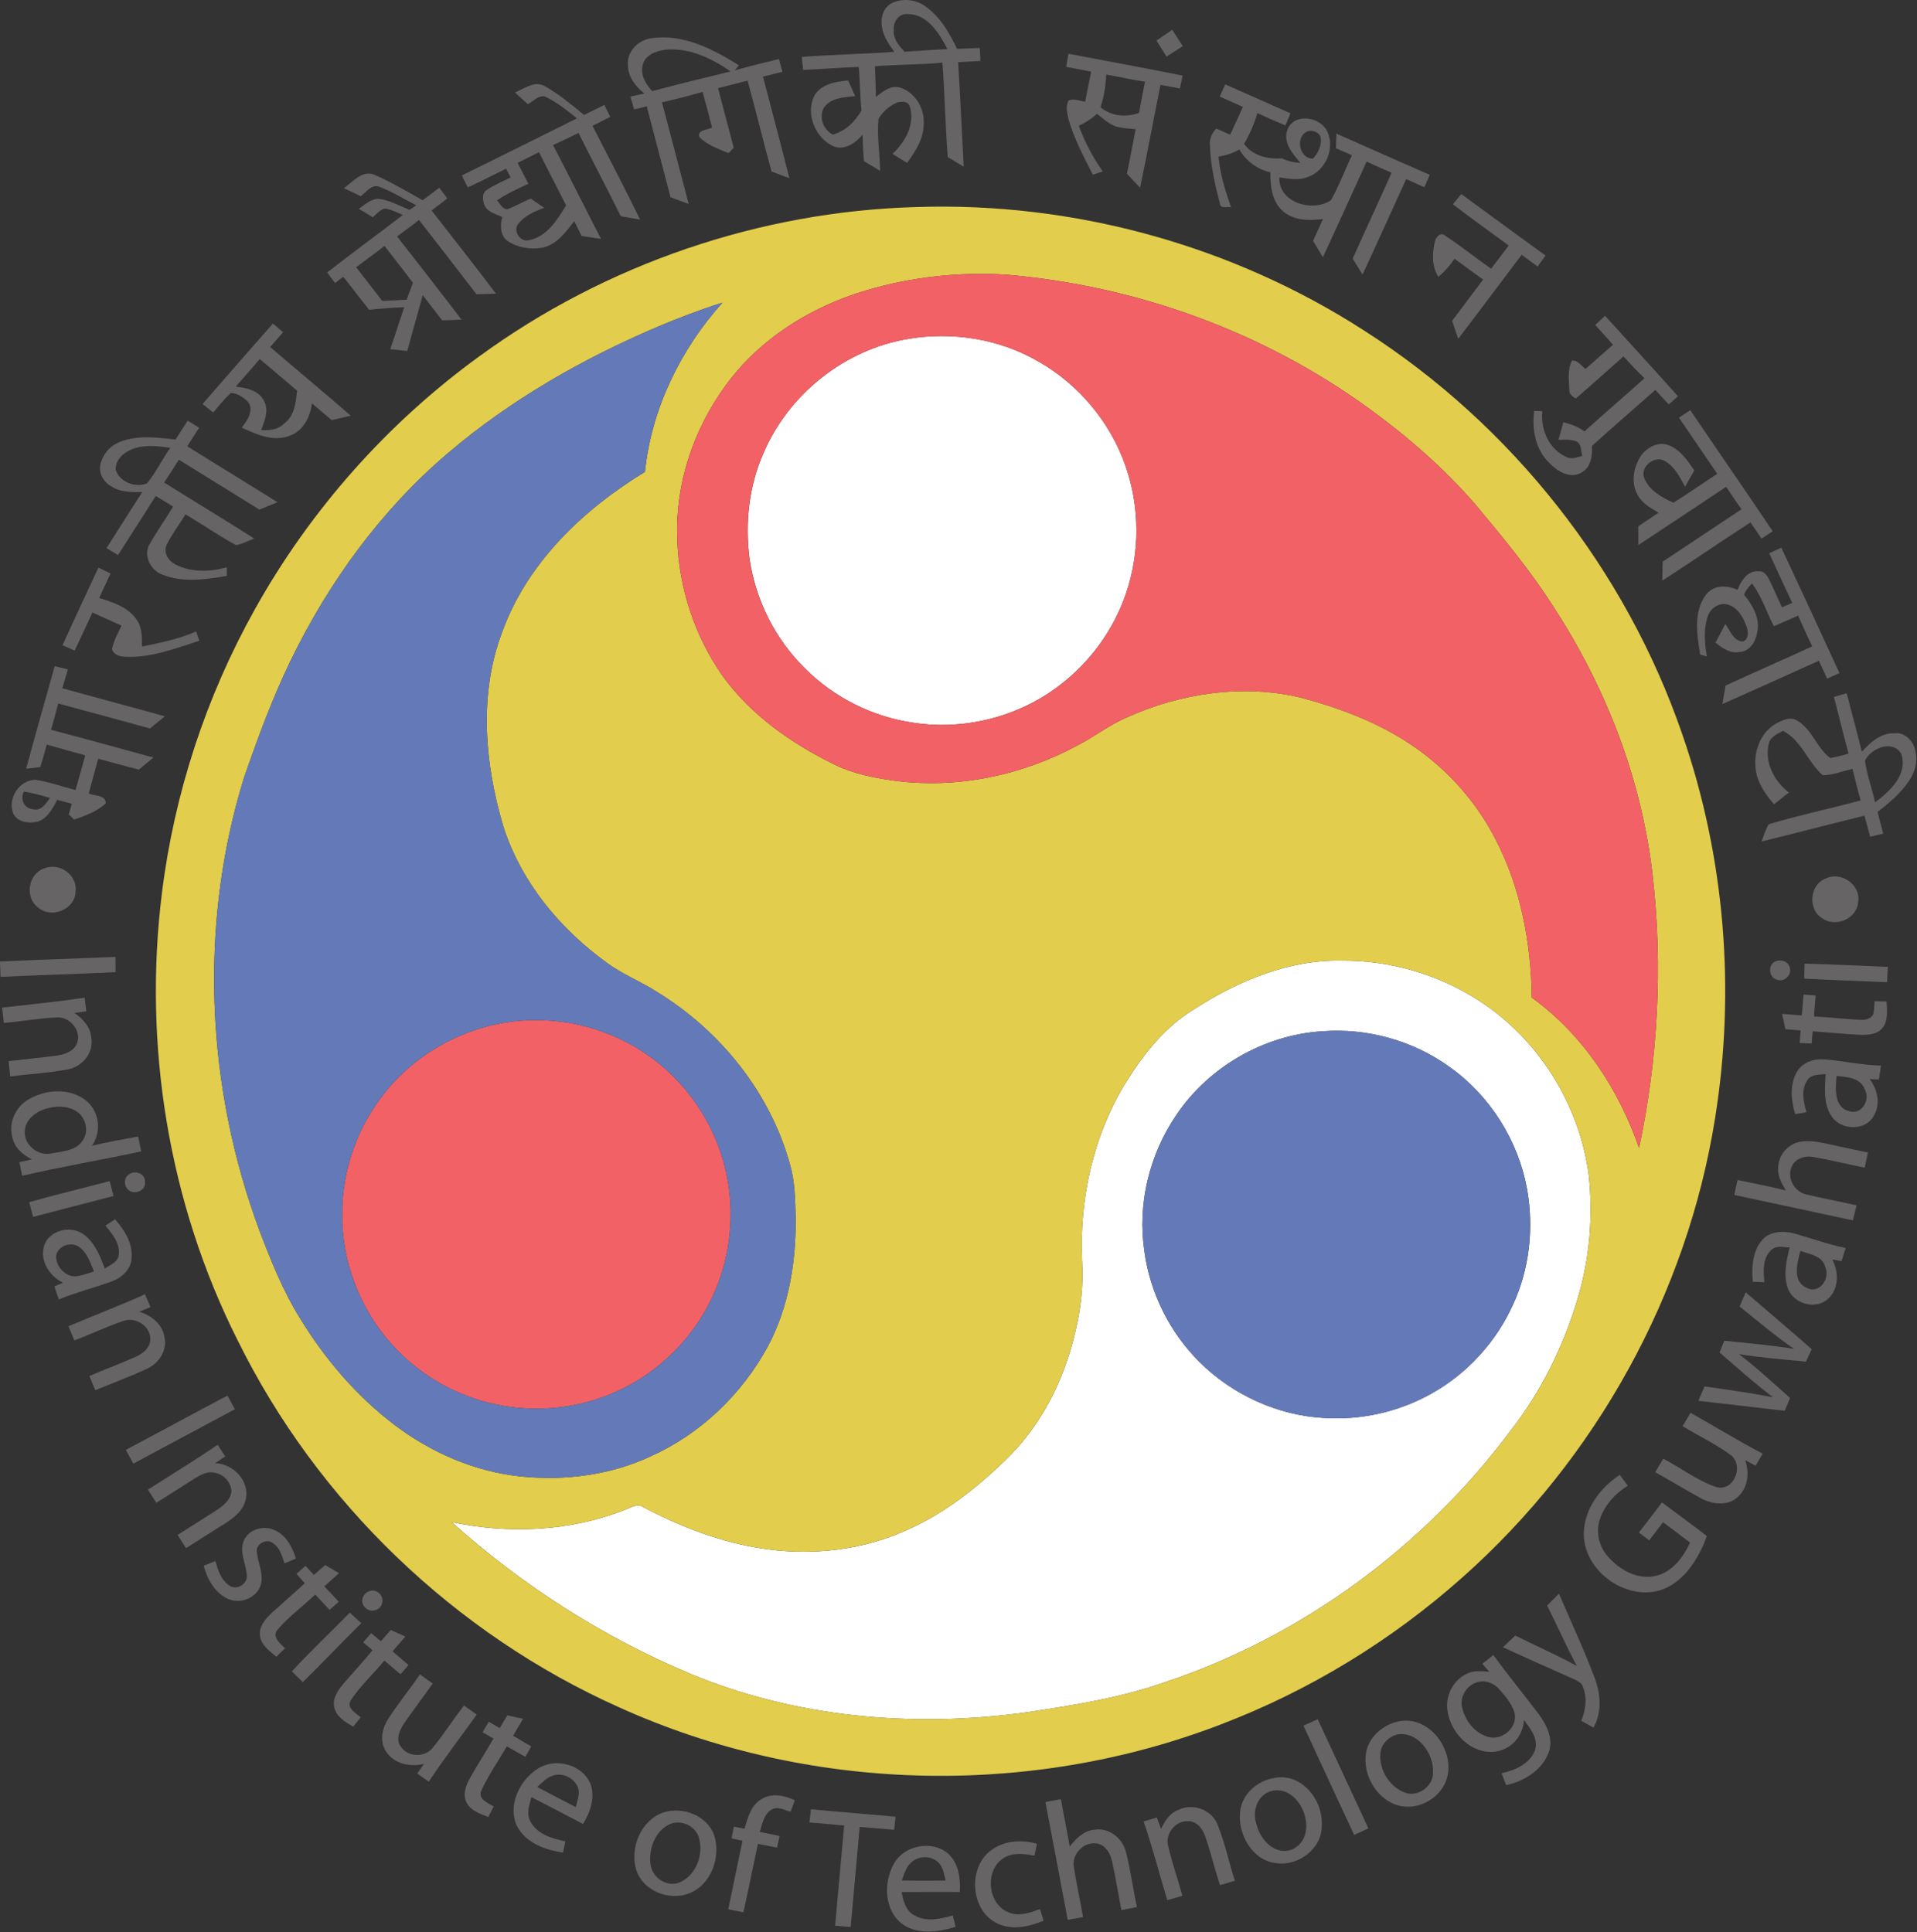 <?xml version="1.0" encoding="UTF-8" standalone="no"?>
<svg
   xmlns:dc="http://purl.org/dc/elements/1.1/"
   xmlns:cc="http://creativecommons.org/ns#"
   xmlns:rdf="http://www.w3.org/1999/02/22-rdf-syntax-ns#"
   xmlns:svg="http://www.w3.org/2000/svg"
   xmlns="http://www.w3.org/2000/svg"
   xmlns:sodipodi="http://sodipodi.sourceforge.net/DTD/sodipodi-0.dtd"
   xmlns:inkscape="http://www.inkscape.org/namespaces/inkscape"
   width="297.406"
   height="299.825"
   viewBox="0 0 237.925 239.86"
   version="1.1"
   id="svg2"
   inkscape:version="0.47 r22583"
   sodipodi:docname="IITG.svg">
  <rect x="0" y="0" width="237.925" height="239.86" fill="#333333" stroke="none"/>
  <defs
     id="defs137">
    <inkscape:perspective
       sodipodi:type="inkscape:persp3d"
       inkscape:vp_x="0 : 457.5 : 1"
       inkscape:vp_y="0 : 1000 : 0"
       inkscape:vp_z="913.75 : 457.5 : 1"
       inkscape:persp3d-origin="456.875 : 305 : 1"
       id="perspective141" />
  </defs>
  <sodipodi:namedview
     pagecolor="#ffffff"
     bordercolor="#666666"
     borderopacity="1"
     objecttolerance="10"
     gridtolerance="10"
     guidetolerance="10"
     inkscape:pageopacity="0"
     inkscape:pageshadow="2"
     inkscape:window-width="1280"
     inkscape:window-height="750"
     id="namedview135"
     showgrid="false"
     inkscape:zoom="1.4590356"
     inkscape:cx="328.98877"
     inkscape:cy="199.14509"
     inkscape:window-x="-8"
     inkscape:window-y="-8"
     inkscape:window-maximized="1"
     inkscape:current-layer="svg2" />
  <g
     id="g2947"
     transform="matrix(0.331,0,0,0.331,-1.553,-1.225)">
    <g
       id="#ffffffff">
      <path
         id="path5"
         d="m 345.47,130.76 c 16.43,-2.74 33.83,0.03 48.32,8.36 15.38,8.65 27.43,23.09 33.1,39.81 5.2,15.15 5.22,32.01 0.07,47.18 -4.63,13.74 -13.53,25.98 -25.09,34.71 -15.44,11.82 -35.8,16.93 -54.99,13.88 -15.14,-2.22 -29.49,-9.45 -40.3,-20.27 -11.2,-10.97 -18.59,-25.7 -20.83,-41.2 -1.72,-13.27 -0.28,-27.05 5.12,-39.35 9.41,-22.34 30.63,-39.23 54.6,-43.12 z"
         style="fill:#ffffff" />
      <path
         id="path7"
         d="m 452.28,382.29 c 16.54,-10.7 35.7,-18.78 55.72,-18.31 18,-0.13 35.99,5.15 51.11,14.91 22.42,14.34 37.78,39.03 41.29,65.35 1.69,15.69 0.35,31.7 -4.25,46.82 -5.31,17.67 -13.6,34.54 -24.98,49.11 -32.61,43.75 -78.57,77.57 -130.46,94.67 -16.73,5.81 -34.28,8.5 -51.72,11.12 -42.16,5.75 -86.1,1.87 -125.57,-14.6 -32.67,-13.7 -62.96,-33.13 -89.32,-56.79 21.46,4.5 44.33,3.49 64.82,-4.6 2.29,-0.76 4.8,-2.73 7.12,-0.96 12.25,6.49 25.27,11.65 38.88,14.45 19.58,4.06 40.5,2.6 58.89,-5.53 14.24,-6.09 26.61,-15.75 37.67,-26.45 13.62,-12.91 22.3,-30.37 26.46,-48.52 2.02,-8.49 3.03,-17.24 2.51,-25.97 -1.17,-23.58 4.2,-47.72 16.73,-67.86 6.55,-10.4 14.46,-20.39 25.1,-26.84 m 48.04,8.18 c -21.67,1.41 -42.34,13.3 -54.48,31.29 -10.15,14.8 -14.73,33.45 -12.04,51.24 2.11,15.61 9.52,30.45 20.71,41.54 12.32,12.23 29.12,19.94 46.48,20.93 13.96,0.93 28.18,-2.24 40.38,-9.1 13.46,-7.49 24.38,-19.43 30.69,-33.49 6.18,-13.38 7.8,-28.66 5.25,-43.13 -3.31,-18.31 -13.93,-35.22 -29.15,-45.95 -13.73,-9.93 -30.97,-14.65 -47.84,-13.33 z"
         style="fill:#ffffff" />
    </g>
    <g
       id="#666464ff">
      <path
         id="path10"
         d="m 338.96,4.94 c 4.05,-2.05 9.23,-1.5 12.84,1.23 5.49,3.89 8.91,9.92 11.76,15.86 2.84,-0.12 5.67,-0.26 8.51,-0.34 0.09,1.63 0.17,3.26 0.24,4.89 -2.79,0.16 -5.57,0.29 -8.35,0.42 0.79,13.06 1.43,26.13 2.08,39.21 -1.99,-1.18 -3.98,-2.38 -5.96,-3.57 -0.94,-11.8 -1.13,-23.64 -2.02,-35.45 -8.4,0.83 -16.87,0.66 -25.28,1.38 0.13,3.83 0.26,7.66 0.36,11.49 2.48,-1.99 5.4,-4.44 8.83,-3.56 5.69,1.56 9.43,7.74 9.09,13.5 0.07,5.56 -3.08,10.45 -6.23,14.78 -1.85,-1.1 -3.68,-2.23 -5.5,-3.37 4.85,-4.48 8.64,-11.28 6.42,-18.01 -0.73,-1.86 -3.01,-1.65 -4.6,-1.28 -2.91,1.2 -5.4,3.41 -7.03,6.09 -0.64,6.5 0.45,13.06 0.59,19.58 -2.04,-1.21 -4.05,-2.45 -6.08,-3.67 -0.25,-3.29 -0.46,-6.57 -0.5,-9.86 -2.64,3.03 -6.66,5.98 -10.87,4.33 -6.73,-3.04 -10.51,-11.84 -7.38,-18.68 2.45,-4.66 8.1,-5.62 12.86,-6.01 0.88,1.95 1.76,3.91 2.63,5.87 -4.18,0.42 -9.41,0.54 -11.87,4.58 -1.81,3.65 -0.01,7.93 3.42,9.83 4.8,-1.3 8.38,-4.84 10.81,-9.04 -0.59,-5.42 -0.59,-10.88 -1.01,-16.31 -6.98,0.2 -13.93,0.81 -20.89,1.11 -0.19,-1.62 -0.36,-3.25 -0.53,-4.88 11.56,-0.9 23.16,-1.08 34.73,-1.91 -2.04,-2.8 -4.12,-5.76 -4.63,-9.26 -0.65,-3.28 0.43,-7.3 3.56,-8.95 m 0.86,10.05 c -0.32,3.29 1.98,5.84 3.99,8.11 5.38,-0.29 10.75,-0.75 16.14,-0.98 -3.06,-5.91 -7.5,-13.22 -15.04,-13.15 -3.26,-0.22 -5.4,3.03 -5.09,6.02 z"
         style="fill:#666464" />
      <path
         id="path12"
         d="m 438.32,18.91 c 1.97,-1.34 3.94,-2.68 5.92,-4.03 1.32,2.04 2.65,4.08 3.97,6.13 -2.04,1.3 -4.08,2.59 -6.11,3.89 -1.28,-1.99 -2.54,-3.98 -3.78,-5.99 z"
         style="fill:#666464" />
      <path
         id="path14"
         d="m 240.13,28.04 c -0.41,-5.11 3.96,-9.39 8.84,-10 11.88,-1.8 23.06,4.1 32.82,10.16 -0.4,0.47 -1.2,1.41 -1.6,1.88 5.49,-1.54 11.04,-2.88 16.58,-4.24 0.43,1.6 0.87,3.2 1.3,4.8 -2.42,0.61 -4.84,1.22 -7.27,1.8 3.27,12.7 6.7,25.37 9.87,38.09 -2.23,-0.81 -4.45,-1.64 -6.67,-2.49 -3.1,-11.34 -5.88,-22.76 -8.99,-34.09 -3.68,0.98 -7.38,1.87 -11.07,2.81 1.99,7.45 3.89,14.93 5.88,22.38 -0.49,0.5 -1.48,1.5 -1.98,2 -3.82,-1.66 -8.05,-3.01 -10.96,-6.12 -0.81,-2.67 3.26,-2.59 4.8,-3.46 -1.14,-4.47 -2.3,-8.94 -3.55,-13.38 -5.05,1.42 -10.12,2.73 -15.23,3.9 3.41,12.68 6.64,25.41 10.01,38.1 -2.27,-0.83 -4.54,-1.68 -6.8,-2.51 -3.01,-11.35 -5.9,-22.72 -8.91,-34.07 -1.59,0.38 -3.18,0.76 -4.76,1.15 -0.46,-1.61 -0.91,-3.22 -1.36,-4.83 1.73,-0.4 3.47,-0.79 5.22,-1.16 -3.34,-2.63 -6.17,-6.27 -6.17,-10.72 m 5.53,0.09 c -0.88,3.7 1.17,7.16 3.61,9.75 9.74,-2.64 19.56,-4.98 29.37,-7.39 -7.12,-4.96 -15.6,-8.98 -24.49,-8.14 -3.44,0.45 -7.63,1.98 -8.49,5.78 z"
         style="fill:#666464" />
      <path
         id="path16"
         d="m 405.29,23.86 c 14.28,2.71 28.58,5.33 42.84,8.19 -0.34,1.61 -0.68,3.22 -1.01,4.83 -2.43,-0.46 -4.86,-0.91 -7.29,-1.33 -2.6,12.84 -4.95,25.73 -7.65,38.55 -1.68,-1.73 -3.32,-3.49 -4.94,-5.26 1.17,-5.54 2.19,-11.11 3.28,-16.67 -2.56,-0.28 -5.18,-0.33 -7.65,-1.13 -2.6,-1 -4.65,-2.96 -6.83,-4.63 -2.06,1.8 -4.36,3.31 -6.83,4.48 2.22,6.09 5.28,11.82 8.99,17.13 -1.26,0.4 -2.51,0.79 -3.76,1.18 -3.38,-6.68 -6.94,-13.35 -9.05,-20.57 -0.51,-2.34 -1.25,-5.03 -0.03,-7.26 1.95,-0.87 4.2,0.24 6.25,0.42 0.69,-3.74 1.45,-7.48 2.21,-11.21 -3.11,-0.61 -6.22,-1.21 -9.33,-1.81 0.26,-1.64 0.53,-3.27 0.8,-4.91 m 12.06,20.06 c 4.05,3.43 9.53,3.85 14.42,2.14 0.72,-3.91 1.46,-7.81 2.25,-11.7 -4.87,-0.74 -9.68,-1.86 -14.53,-2.7 -0.19,4.16 -0.81,8.3 -2.14,12.26 z"
         style="fill:#666464" />
      <path
         id="path18"
         d="m 197.78,38.4 c 3.44,-1.47 7.37,-4.54 11.18,-2.4 5.31,2.99 10.03,6.94 14.73,10.81 2.54,-1.24 5.07,-2.5 7.61,-3.76 0.74,1.49 1.48,2.98 2.22,4.48 -2.22,1.12 -4.44,2.24 -6.66,3.36 6,11.69 12.08,23.34 17.84,35.15 -2.42,-0.4 -4.83,-0.82 -7.24,-1.24 -5.17,-10.48 -10.65,-20.8 -15.85,-31.26 -3.14,1.61 -6.35,3.08 -9.54,4.58 6.09,11.68 11.95,23.47 17.98,35.17 -2.43,-0.34 -4.86,-0.69 -7.28,-1.09 -0.91,-1.85 -1.83,-3.69 -2.75,-5.53 -3.21,4.11 -6.64,8.88 -12.09,9.96 -4.43,0.72 -9.27,-0.07 -13.01,-2.61 -2.75,-2.1 -2.73,-5.9 -1.91,-8.94 -2.56,-1.17 -6.06,-1.98 -6.9,-5.08 -0.4,-1.64 -0.68,-3.89 0.96,-4.97 2.81,-1.95 6.03,-3.2 9.05,-4.79 -0.55,-1.09 -1.11,-2.19 -1.65,-3.29 -4.78,2.37 -9.53,4.78 -14.36,7.04 -0.76,-1.5 -1.51,-2.99 -2.26,-4.48 14.41,-7.11 28.8,-14.23 43.17,-21.43 -3.84,-3.04 -7.68,-6.23 -12.18,-8.24 -2.47,-0.3 -4.23,1.85 -6.18,2.96 -1.63,-1.46 -3.26,-2.93 -4.88,-4.4 m 1.01,26.39 c 1.33,2.62 2.66,5.23 4.04,7.82 -4.02,1.88 -8.09,3.72 -11.76,6.23 1.19,1.24 1.94,3.44 4.02,3.3 2.94,-1.16 5.69,-2.77 8.62,-3.98 1.67,1.16 3.35,2.32 5.03,3.48 -3.67,1.35 -7.51,3.05 -9.92,6.27 -1.73,2.68 1.06,6.77 4.27,5.84 6.73,-1.28 10.57,-7.63 13.87,-13.02 -3.34,-6.68 -6.83,-13.28 -10.16,-19.96 -2.66,1.35 -5.34,2.69 -8.01,4.02 z"
         style="fill:#666464" />
      <path
         id="path20"
         d="m 464.11,35.36 c 8.15,3.61 16.33,7.17 24.46,10.85 -0.63,1.51 -1.27,3.02 -1.89,4.53 -3.55,-1.45 -7.06,-2.99 -10.53,-4.62 -1.17,4.05 -2.84,7.92 -4.99,11.54 3.29,4.48 8.81,5.8 14.11,5.42 2.21,1.04 4.6,1.57 7.04,1.74 -2.86,-3.43 -6.65,-7.58 -4.89,-12.42 2.23,-6.14 11.33,-5.14 14.44,-0.32 3.93,6.4 0.17,15.68 -6.85,18.02 -3.4,1.37 -7.12,0.62 -10.61,0.13 -0.34,9.6 12.48,13.14 19.33,8.58 3.08,-5.39 5.2,-11.28 7.9,-16.87 -2.01,-0.87 -4.01,-1.75 -6,-2.65 0.05,-1.83 0.11,-3.66 0.17,-5.49 11.67,5.16 23.31,10.39 35.01,15.47 -0.68,1.55 -1.34,3.09 -2.01,4.63 -2.28,-1 -4.56,-2 -6.83,-3.01 -5.5,11.92 -10.82,23.92 -16.38,35.8 -1.24,-2 -2.46,-4.01 -3.7,-6.01 4.83,-10.75 9.8,-21.44 14.6,-32.2 -3.16,-1.31 -6.27,-2.73 -9.36,-4.18 -5.49,11.95 -10.85,23.96 -16.4,35.88 -1.24,-2.05 -2.46,-4.1 -3.69,-6.15 1.23,-2.73 2.48,-5.47 3.74,-8.2 -5.04,0.68 -10.7,0.67 -14.82,-2.74 -4.31,-3.55 -4.99,-9.54 -4.94,-14.76 -4.96,-1.11 -9.03,-4.22 -11.63,-8.55 -2.42,1.37 -5.06,2.23 -7.8,2.68 0.62,6.53 2.5,12.82 4.73,18.96 -1.36,-0.33 -4.09,0.78 -4.22,-1.43 -1.88,-7.18 -3.55,-14.52 -3.73,-21.97 -0.18,-2.31 0.79,-4.47 2.39,-6.09 1.73,0.76 3.47,1.52 5.21,2.29 1.62,-3.46 3.19,-6.93 4.76,-10.41 -2.89,-1.31 -5.8,-2.61 -8.69,-3.91 0.68,-1.51 1.36,-3.03 2.07,-4.54 m 30.24,17.91 c -4.14,2.49 -2.05,10.12 2.63,9.93 2.05,-2.16 3.48,-5.21 2.87,-8.23 -0.93,-1.96 -3.65,-2.85 -5.5,-1.7 z"
         style="fill:#666464" />
      <path
         id="path22"
         d="m 133.62,74.26 c 3.33,-2.29 6.76,-6.77 11.27,-5.1 6.34,2.71 12.27,6.28 18.28,9.64 2.07,-1.58 4.15,-3.14 6.25,-4.69 0.99,1.34 2,2.67 3,4.01 -1.96,1.51 -3.93,3.01 -5.88,4.53 8.06,10.37 16.2,20.69 24.12,31.17 -2.43,0.11 -4.87,0.18 -7.31,0.23 -7.14,-9.33 -14.34,-18.61 -21.57,-27.87 -2.67,2.16 -5.44,4.17 -8.2,6.19 8.08,10.37 16.2,20.72 24.15,31.19 -2.41,0.14 -4.83,0.24 -7.24,0.29 -2.42,-3.16 -4.89,-6.28 -7.29,-9.45 -1.97,6.97 -3.85,13.96 -5.81,20.94 -2.12,-0.23 -4.23,-0.44 -6.35,-0.67 1.72,-5.25 3.5,-10.48 5.22,-15.74 -4.4,0.17 -8.79,0.49 -13.16,0.93 -3.29,-4.08 -6.41,-8.29 -9.71,-12.35 -1.02,0.78 -2.04,1.58 -3.06,2.36 -0.99,-1.33 -1.98,-2.67 -2.96,-4 9.37,-7.3 18.96,-14.31 28.37,-21.55 -2.21,-0.94 -4.4,-2.08 -6.8,-2.4 -1.85,0.47 -3.05,2.08 -4.44,3.25 -1.78,-1.04 -3.55,-2.09 -5.31,-3.15 2.17,-1.48 4.28,-3.48 7,-3.78 4.29,0.37 8.13,2.54 12.03,4.17 0.85,-0.57 1.71,-1.15 2.57,-1.72 -4.65,-2.29 -9.03,-5.18 -13.92,-6.95 -2.88,-1.06 -4.89,2.07 -6.9,3.56 -2.13,-0.99 -4.24,-2.02 -6.35,-3.04 m 4.62,29.67 c 3.24,4.23 6.52,8.42 9.8,12.62 3.04,-0.13 6.08,-0.29 9.12,-0.44 0.79,-2.1 1.57,-4.21 2.35,-6.31 -3.45,-4.7 -7.1,-9.25 -10.66,-13.86 -3.46,2.77 -7.1,5.29 -10.61,7.99 z"
         style="fill:#666464" />
      <path
         id="path24"
         d="m 549.46,80.32 c 1.04,-1.28 2.1,-2.56 3.15,-3.84 10.56,7.65 21.02,15.45 31.62,23.06 -0.99,1.38 -2,2.74 -3,4.1 -2.02,-1.43 -4,-2.9 -5.97,-4.39 -7.95,10.49 -15.79,21.06 -23.79,31.52 -0.78,-2.24 -1.55,-4.48 -2.31,-6.72 3.86,-5.18 7.75,-10.35 11.64,-15.51 -3.61,-2.55 -7.14,-5.21 -10.71,-7.79 -1.76,2.49 -3.69,4.87 -6.08,6.76 -2.44,-3.88 -2.33,-8.72 -1.32,-13.04 0.26,-1.76 2.24,-4.02 3.95,-2.33 5.91,3.84 11.39,8.31 17.17,12.34 2.21,-2.89 4.42,-5.78 6.6,-8.7 -6.99,-5.14 -14.06,-10.18 -20.95,-15.46 z"
         style="fill:#666464" />
      <path
         id="path26"
         d="m 602.82,125.57 c 1.23,-1.15 2.47,-2.3 3.71,-3.44 9.11,10.06 18.29,20.06 27.35,30.17 -1.17,1.01 -2.33,2.03 -3.47,3.06 -1.71,-1.78 -3.38,-3.6 -5.04,-5.41 -7.94,6.97 -15.9,13.92 -23.75,20.99 0.19,3.63 -0.3,7.96 -3.84,9.91 -4.19,2.71 -9.22,-0.42 -12.18,-3.55 -5.21,-4.98 -6.52,-12.59 -5.66,-19.48 0.77,0.02 2.31,0.07 3.08,0.09 -0.77,6.78 2.52,14.35 8.99,17.16 1.93,1.04 4.02,0.11 5.96,-0.38 -0.53,-1.86 -0.2,-4.49 -2.25,-5.47 -2.12,-0.85 -4.45,-0.56 -6.67,-0.56 0.64,-2.19 1.22,-4.4 1.83,-6.61 2.82,0.66 5.55,1.72 7.92,3.43 7.45,-6.7 15.04,-13.24 22.51,-19.92 -2.72,-2.64 -5.31,-5.4 -7.88,-8.19 -5.91,5.32 -11.89,10.55 -17.85,15.8 -1.19,-0.64 -2.46,-1.56 -2.43,-3.07 -0.16,-3.7 -0.81,-7.78 1,-11.18 2.21,-0.14 3.47,1.96 5.03,3.18 3.4,-3.08 6.88,-6.07 10.32,-9.1 -2.2,-2.5 -4.42,-4.98 -6.68,-7.43 z"
         style="fill:#666464" />
      <path
         id="path28"
         d="m 80.65,155.19 c 8.77,-10.07 17.54,-20.13 26.37,-30.15 1.28,1.08 2.55,2.16 3.82,3.26 -1.6,1.86 -3.22,3.71 -4.84,5.55 10.05,8.61 20.22,17.07 30.22,25.73 -2.38,0.56 -4.76,1.13 -7.15,1.68 -2.45,-2.11 -4.93,-4.19 -7.4,-6.28 -0.64,4.85 -3.02,9.91 -7.77,11.91 -6.19,2.76 -12.91,-0.13 -18.57,-2.83 2.08,-2.57 4.64,-6.4 2.42,-9.61 -1.74,-1.69 -3.95,-3.27 -6.46,-3.35 -2.52,2.14 -4.49,4.83 -6.67,7.3 -1.33,-1.07 -2.65,-2.14 -3.97,-3.21 m 12.43,-6.48 c 4.05,0.38 8.9,1.47 10.73,5.6 1.77,3.51 0.03,7.29 -1.16,10.67 3.14,0.24 6.5,-0.21 8.78,-2.6 3.76,-2.87 4.17,-7.85 4.66,-12.18 -4.68,-3.93 -9.34,-7.89 -13.99,-11.85 -2.96,3.5 -6,6.92 -9.02,10.36 z"
         style="fill:#666464" />
      <path
         id="path30"
         d="m 634.23,160.32 c 1.41,-0.94 2.83,-1.86 4.27,-2.78 10.26,15.16 20.69,30.2 30.91,45.39 -1.41,0.92 -2.81,1.84 -4.21,2.76 -1.38,-2.02 -2.76,-4.05 -4.14,-6.06 -11.11,7.15 -21.97,14.69 -33.09,21.84 0.03,-2.38 0.08,-4.75 0.15,-7.12 9.84,-6.57 19.72,-13.09 29.57,-19.66 -2,-2.76 -3.86,-5.6 -5.75,-8.42 -10.97,7.31 -21.93,14.61 -32.94,21.85 -0.01,-2.35 -0.01,-4.7 -0.01,-7.04 2.52,-1.71 5.05,-3.4 7.59,-5.09 -2.95,-1.79 -6.23,-3.53 -7.86,-6.73 -2.55,-4.49 -1.56,-10.19 1.11,-14.38 2.2,-3.3 6.54,-5.76 10.51,-4.24 4.42,1.63 7.07,5.8 9.68,9.48 -1.18,2.03 -2.35,4.06 -3.5,6.11 -1.9,-3.47 -3.74,-7.33 -7.26,-9.44 -3.74,-2.73 -9.75,1.79 -8.06,6.13 1.85,4.74 6.58,7.3 10.96,9.31 5.56,-3.48 10.93,-7.24 16.43,-10.83 -4.8,-7.02 -9.55,-14.07 -14.36,-21.08 z"
         style="fill:#666464" />
      <path
         id="path32"
         d="m 70.5,168.55 c 1.53,-2.36 3.05,-4.73 4.57,-7.09 1.43,0.88 2.86,1.76 4.29,2.65 -1.47,2.33 -2.95,4.65 -4.44,6.96 11.23,7.04 22.57,13.92 33.8,20.97 -2.26,0.93 -4.51,1.85 -6.76,2.78 -10.06,-6.25 -20.14,-12.46 -30.2,-18.71 -1.76,2.9 -3.63,5.73 -5.51,8.55 11.21,7.07 22.6,13.85 33.75,21 -2.25,0.88 -4.44,2.08 -6.85,2.47 -6.48,-3.54 -12.56,-7.78 -18.91,-11.53 -2.33,3.85 -5.11,7.44 -7.08,11.49 -1.29,2.95 0.78,6.09 3.43,7.37 5.89,3.01 12.89,2.72 19.13,1.01 0.01,1.06 0.01,2.13 0.02,3.2 -7.86,1.36 -16.38,2.62 -24.02,-0.39 -4.25,-1.54 -7.11,-6.5 -5.3,-10.86 2.79,-5.07 6.22,-9.76 9.18,-14.73 -2.18,-1.32 -4.34,-2.66 -6.51,-3.99 -4.66,7.44 -9.47,14.78 -14.15,22.2 -1.43,-0.89 -2.87,-1.77 -4.3,-2.65 4.48,-7 8.87,-14.06 13.4,-21.02 -4.07,0.1 -8.47,0.09 -11.95,-2.34 -3.07,-1.77 -4.84,-5.79 -3.42,-9.16 1.1,-3.29 3.65,-6.04 6.92,-7.27 6.63,-2.69 14,-1.71 20.91,-0.91 m -17.1,3.99 c -2.89,1.26 -5.48,4.01 -5.32,7.34 1.42,4.68 7.35,6.77 11.72,5.14 3.34,-4.15 5.68,-9.01 8.73,-13.37 -5.01,-0.7 -10.41,-1.39 -15.13,0.89 z"
         style="fill:#666464" />
      <path
         id="path34"
         d="m 668.09,211.19 c 1.5,-0.7 3.02,-1.4 4.54,-2.1 7.35,15.64 14.58,31.33 21.79,47.04 -1.54,0.69 -3.08,1.38 -4.61,2.08 -1.03,-2.24 -2.07,-4.48 -3.1,-6.71 -12.05,5.44 -24.11,10.87 -36.18,16.25 0.37,-2.32 0.77,-4.64 1.2,-6.95 10.79,-4.98 21.69,-9.72 32.49,-14.69 -1.87,-3.8 -3.56,-7.68 -5.31,-11.53 -3.04,1.31 -6.06,2.65 -9.09,3.98 -2.75,-5.33 -4.56,-11.19 -8.17,-16.05 -1.28,1.19 -2.3,2.61 -3.04,4.19 3.26,3.9 6.13,8.9 4.97,14.18 -0.57,3.41 -2.76,7.13 -6.58,7.34 -3.5,0.7 -6.51,-1.43 -9.05,-3.51 1.21,-2.35 2.45,-4.67 3.68,-7.01 1.78,2.38 2.95,6.28 6.37,6.59 2.36,-0.46 2.26,-3.44 1.7,-5.23 -1.16,-3.58 -3.31,-7.49 -7.16,-8.64 -3.24,-0.9 -6.69,1.49 -7.56,4.62 -1.56,4.79 -1.13,9.97 -0.25,14.85 -0.85,-0.22 -1.69,-0.44 -2.52,-0.66 -1.21,-7.48 -2.72,-16.27 2.35,-22.72 2.83,-3.55 7.83,-3.36 11.63,-1.62 1.34,-3.3 3.67,-7.24 7.81,-6.93 1.98,-0.3 3.25,1.48 4.03,3.04 1.72,3.43 3.19,6.99 4.85,10.46 1.28,-0.55 2.56,-1.1 3.85,-1.64 -2.94,-6.18 -5.8,-12.4 -8.64,-18.63 z"
         style="fill:#666464" />
      <path
         id="path36"
         d="m 28.14,245.69 c 4.4,-9.73 8.93,-19.4 13.44,-29.07 1.53,0.71 3.05,1.42 4.58,2.13 -1.44,3.07 -2.86,6.14 -4.29,9.21 5.16,1.57 10.85,3.44 14.03,8.11 2.16,2.92 1.99,6.67 2.04,10.11 6.88,-1.41 13.82,-2.81 20.28,-5.66 0.41,1.16 0.82,2.32 1.23,3.48 -8.93,2.84 -18,6.43 -27.53,6.02 -2.05,-0.02 -4.67,-0.63 -5.22,-2.93 0.58,-3.13 2.24,-5.9 3.55,-8.76 -3.63,-1.64 -7.27,-3.28 -10.9,-4.92 -2.21,4.77 -4.38,9.55 -6.67,14.27 -1.51,-0.66 -3.03,-1.32 -4.54,-1.99 z"
         style="fill:#666464" />
      <path
         id="path38"
         d="m 25.21,253.53 c 1.65,0.4 3.29,0.81 4.94,1.23 -0.7,2.36 -1.39,4.72 -2.09,7.07 12.81,3.55 25.66,6.94 38.46,10.51 -1.84,1.54 -3.7,3.06 -5.57,4.56 -11.47,-3.15 -22.94,-6.28 -34.43,-9.35 -0.82,3.3 -1.76,6.57 -2.68,9.85 12.81,3.38 25.59,6.91 38.37,10.41 -1.8,1.51 -3.6,3.01 -5.41,4.52 -5.11,-1.28 -10.18,-2.71 -15.28,-4.06 -1.16,4.34 -2.39,8.66 -3.56,13 2.16,1.05 6.38,0.47 6.4,3.69 -3.29,3.13 -7.68,4.65 -11.89,6.1 -0.5,-0.48 -1.49,-1.43 -1.98,-1.9 0.37,-1.36 0.74,-2.7 1.12,-4.05 -1.82,-0.48 -3.63,-0.96 -5.45,-1.43 -1.75,3.16 -3.55,6.9 -7.25,8.12 -3.33,0.88 -8.09,0.27 -9.41,-3.43 -1.87,-5.54 2.57,-12.19 8.5,-12.23 5.1,0.79 10,2.56 15,3.83 1.27,-4.31 2.47,-8.65 3.66,-12.99 -4.8,-1.37 -9.63,-2.64 -14.43,-4.02 -0.74,2.83 -1.56,5.65 -2.43,8.45 -1.77,0.2 -3.54,0.4 -5.31,0.6 3.47,-12.85 7.12,-25.66 10.72,-38.48 m -11.58,47.03 c -1.43,2.81 0.03,6.35 3.38,6.6 3.13,0.9 4.89,-2.12 6.44,-4.21 -3.23,-0.98 -6.49,-1.84 -9.82,-2.39 z"
         style="fill:#666464" />
      <path
         id="path40"
         d="m 692.35,265.08 c 1.59,-0.47 3.18,-0.94 4.78,-1.39 1.94,7.29 3.82,14.59 5.69,21.9 3.2,-3.43 7.09,-7.09 12.14,-6.88 4.28,-0.57 7.6,3.37 8.06,7.3 0.78,3.69 -0.46,7.47 -2.5,10.53 -3.1,4.65 -7.45,8.26 -11.8,11.68 0.68,2.71 1.39,5.41 2.11,8.12 -1.64,0.39 -3.27,0.78 -4.89,1.18 -0.73,-2.64 -1.43,-5.29 -2.14,-7.93 -12.88,3.16 -25.69,6.56 -38.57,9.69 0.81,-2.18 1.48,-4.43 2.64,-6.46 11.35,-3.42 23.02,-5.84 34.48,-8.94 -1.1,-3.91 -2.05,-7.86 -3.04,-11.8 -3.71,0.78 -7.37,2.36 -11.17,2.35 -5.64,-4.95 -7.93,-13.07 -14.9,-16.64 -2.19,1.23 -5.02,2.34 -5.4,5.19 -1.5,6.85 2.24,13.84 7.63,17.94 -1.88,1.44 -3.74,2.92 -5.58,4.41 -3.53,-4.05 -6.8,-8.84 -7,-14.4 -0.48,-6.26 2.41,-13.03 8.1,-16.07 2.16,-1.09 4.87,-2.43 7.24,-1.08 5.88,3.09 7.57,10.41 12.76,14.21 2.31,-0.35 4.55,-1.04 6.82,-1.62 -1.79,-7.1 -3.69,-14.18 -5.46,-21.29 m 11.64,23.89 c 0.7,5.32 2.65,10.39 3.79,15.63 5.58,-4.15 12.47,-10.54 9.77,-18.25 -3.16,-5.34 -11.34,-2.11 -13.56,2.62 z"
         style="fill:#666464" />
      <path
         id="path42"
         d="m 21.3,329.37 c 5.63,-2.45 12.63,2.62 11.72,8.77 -0.19,6.71 -9.11,10.22 -14.06,5.91 -5.11,-3.78 -3.71,-12.71 2.34,-14.68 z"
         style="fill:#666464" />
      <path
         id="path44"
         d="m 689.18,333.21 c 5.75,-2.94 13.36,2.3 12.26,8.79 -0.45,6.28 -8.46,9.68 -13.48,6.1 -5.46,-3.31 -4.8,-12.56 1.22,-14.89 z"
         style="fill:#666464" />
      <path
         id="path46"
         d="m 4.69,364.3 c 14.43,-0.69 28.87,-1.11 43.31,-1.73 0,1.91 0,3.82 0.01,5.73 -14.37,0.67 -28.75,1.09 -43.12,1.75 -0.08,-1.92 -0.15,-3.84 -0.2,-5.75 z"
         style="fill:#666464" />
      <path
         id="path48"
         d="m 670.32,364.29 c 1.95,-0.87 4.71,-0.2 5.41,2.01 1.12,2.74 -1.87,5.96 -4.7,4.8 -3.14,-0.62 -3.56,-5.54 -0.71,-6.81 z"
         style="fill:#666464" />
      <path
         id="path50"
         d="m 681.35,365.09 c 10.42,0.28 20.83,0.8 31.24,1.22 -0.11,1.91 -0.23,3.83 -0.35,5.75 -10.35,-0.48 -20.7,-0.78 -31.04,-1.35 0.03,-1.87 0.08,-3.75 0.15,-5.62 z"
         style="fill:#666464" />
      <path
         id="path52"
         d="m 680.94,376.68 c 1.51,0.11 3.02,0.23 4.55,0.35 -0.23,2.62 -0.44,5.25 -0.61,7.88 5.71,0.29 11.4,0.94 17.12,1.25 1.9,0.15 4.34,-0.24 5.17,-2.24 0.3,-1.57 0.32,-3.16 0.42,-4.74 1.5,0.04 3.01,0.08 4.53,0.12 0.07,3.37 0.71,7.29 -1.69,10.07 -2.08,2.39 -5.52,2.5 -8.44,2.41 -5.88,-0.29 -11.75,-0.87 -17.61,-1.33 -0.13,1.53 -0.26,3.06 -0.38,4.6 -1.5,-0.06 -3,-0.13 -4.49,-0.19 0.11,-1.58 0.22,-3.15 0.35,-4.72 -1.9,-0.16 -3.79,-0.31 -5.68,-0.46 -0.43,-1.93 -0.86,-3.84 -1.29,-5.75 2.46,0.19 4.93,0.39 7.41,0.59 0.21,-2.61 0.41,-5.23 0.64,-7.84 z"
         style="fill:#666464" />
      <path
         id="path54"
         d="m 5.48,381.59 c 10.32,-1.21 20.67,-2.18 30.95,-3.74 0.21,1.71 0.42,3.42 0.63,5.13 -1.48,0.21 -2.96,0.41 -4.45,0.61 3.17,2.17 6.02,5.25 6.3,9.28 1.07,5.65 -3.43,10.97 -8.89,11.9 -7.1,1.33 -14.35,1.69 -21.51,2.65 -0.2,-1.92 -0.41,-3.83 -0.59,-5.75 6.05,-0.73 12.12,-1.29 18.16,-2.1 2.94,-0.43 6.32,-1.6 7.5,-4.6 1.77,-4.67 -2.62,-9.94 -7.45,-9.71 -6.69,0.27 -13.31,1.52 -19.99,2.06 -0.21,-1.92 -0.43,-3.82 -0.66,-5.73 z"
         style="fill:#666464" />
      <path
         id="path56"
         d="m 678.57,405.51 c 2.16,-3.58 6.59,-4.9 10.57,-4.48 6.97,0.58 13.83,2.15 20.85,2.29 -0.27,1.73 -0.52,3.48 -0.77,5.22 -0.88,-0.03 -2.62,-0.11 -3.49,-0.14 3.03,3.87 4.2,9.45 1.53,13.83 -3.13,5.71 -12.27,5.4 -15.73,0.2 -3.23,-4.64 -2.58,-10.58 -2.31,-15.91 -2.28,0.3 -5.11,-0.06 -6.65,2.03 -2.69,3.56 -1.63,8.3 -0.51,12.25 -1.42,0.25 -2.83,0.5 -4.22,0.75 -1.58,-5.19 -2.17,-11.19 0.73,-16.04 m 14.78,1.73 c -0.49,4.57 -1,11.71 4.66,13.19 4.8,1.54 8.12,-4.35 5.87,-8.27 -1.62,-4.32 -6.65,-4.55 -10.53,-4.92 z"
         style="fill:#666464" />
      <path
         id="path58"
         d="m 15.15,416.16 c 6.59,-4.03 16.01,-4.66 22.15,0.57 4.73,4.09 5.5,11.57 1.88,16.65 5.73,-1.34 11.52,-2.39 17.3,-3.46 0.39,1.86 0.78,3.72 1.17,5.59 -14.85,3.21 -29.85,5.67 -44.64,9.15 -0.37,-1.72 -0.73,-3.42 -1.08,-5.13 1.58,-0.35 3.15,-0.69 4.74,-1.02 -3.52,-1.71 -6.72,-4.54 -7.42,-8.56 -1.33,-5.31 1.26,-11.02 5.9,-13.79 m 8.02,3.04 c -4.3,0.87 -8.98,3.95 -9.19,8.75 -0.33,5.14 4.96,9.4 9.93,8.32 4.03,-0.78 9.08,-0.92 11.64,-4.66 2.83,-3.63 1.23,-9.43 -2.76,-11.47 -2.93,-1.58 -6.43,-1.68 -9.62,-0.94 z"
         style="fill:#666464" />
      <path
         id="path60"
         d="m 678.27,432.27 c 3.45,-1.1 7.15,-0.51 10.63,0.19 5.39,1.18 10.79,2.36 16.2,3.49 -0.4,1.89 -0.8,3.77 -1.2,5.66 -6.36,-1.26 -12.65,-2.85 -19.04,-3.96 -3.2,-0.69 -7.19,0.46 -8.4,3.77 -1.81,4.22 1.2,9.35 5.6,10.25 6.22,1.51 12.53,2.62 18.76,4.07 -0.46,1.88 -0.9,3.77 -1.36,5.66 -14.81,-3.23 -29.65,-6.37 -44.48,-9.55 0.41,-1.88 0.8,-3.76 1.21,-5.63 6.05,1.24 12.12,2.48 18.14,3.93 -1.5,-2.48 -3.07,-5.16 -2.89,-8.16 -0.11,-4.27 2.77,-8.38 6.83,-9.72 z"
         style="fill:#666464" />
      <path
         id="path62"
         d="m 53.21,444.03 c 2.25,-1.6 6.17,-0.05 5.83,2.99 0.53,3.12 -3.84,4.9 -6.05,3.06 -1.93,-1.47 -2.05,-4.83 0.22,-6.05 z"
         style="fill:#666464" />
      <path
         id="path64"
         d="m 15.62,454.53 c 10.02,-2.76 20.11,-5.28 30.18,-7.88 0.5,1.86 0.98,3.72 1.46,5.58 -10.05,2.61 -20.09,5.24 -30.15,7.83 -0.49,-1.84 -0.99,-3.69 -1.49,-5.53 z"
         style="fill:#666464" />
      <path
         id="path66"
         d="m 44.22,463.32 c 1.2,-0.79 2.4,-1.57 3.6,-2.35 3.42,3.9 6.53,8.64 6.22,14.06 0.13,4.52 -3.7,7.93 -7.66,9.32 -6.51,2.35 -13.25,4.03 -19.65,6.68 -0.55,-1.64 -1.09,-3.27 -1.64,-4.9 1.07,-0.47 2.13,-0.93 3.2,-1.38 -4.96,-2.43 -8.68,-8.05 -7.12,-13.66 1.76,-6.14 10.27,-8.08 15.07,-4.3 4.11,3.04 5.97,8.01 7.74,12.61 2.11,-1.34 5.18,-2.46 5.27,-5.4 0.37,-4.22 -2.53,-7.63 -5.03,-10.68 m -18.5,11.67 c 0.09,3.8 3.38,7.42 7.28,7.38 2.39,-0.27 4.65,-1.13 6.93,-1.83 -1.35,-3.21 -2.45,-6.86 -5.37,-9.04 -2.98,-2.47 -8.56,-0.54 -8.84,3.49 z"
         style="fill:#666464" />
      <path
         id="path68"
         d="m 665.59,468.55 c 3.12,-3.32 8.19,-3.3 12.28,-2.15 6.29,1.77 12.46,4.02 18.88,5.37 -0.53,1.61 -1.03,3.24 -1.54,4.87 -0.87,-0.15 -2.61,-0.45 -3.49,-0.6 2.39,4.53 2.58,10.62 -1.25,14.43 -4.45,4.71 -13.22,2.39 -15.37,-3.53 -1.85,-4.98 -0.58,-10.41 0.64,-15.38 -2.38,-0.16 -5.23,-0.88 -7.07,1.11 -3.13,3.09 -2.8,7.88 -2.39,11.9 -1.46,-0.06 -2.91,-0.12 -4.35,-0.17 -0.51,-5.45 -0.16,-11.57 3.66,-15.85 m 14.17,4.32 c -1.18,4.47 -3.09,11.45 2.39,13.82 4.71,2.5 8.88,-3.51 6.97,-7.72 -1,-4.29 -5.85,-4.93 -9.36,-6.1 z"
         style="fill:#666464" />
      <path
         id="path70"
         d="m 30.36,501.07 c 9.55,-4.03 19.25,-7.71 28.69,-12 0.69,1.6 1.38,3.22 2.08,4.83 -1.4,0.58 -2.8,1.14 -4.21,1.72 4.42,1.39 8.64,4.58 9.42,9.43 1.21,4.96 -2,9.86 -6.41,11.92 -6.38,2.98 -13.01,5.41 -19.51,8.11 -0.73,-1.79 -1.47,-3.57 -2.22,-5.34 5.78,-2.47 11.67,-4.65 17.41,-7.21 2.63,-1.17 5.44,-3.35 5.43,-6.49 0.22,-4.94 -5.5,-8.6 -10.01,-6.96 -6.29,2.07 -12.25,5.02 -18.45,7.32 -0.75,-1.77 -1.49,-3.55 -2.22,-5.33 z"
         style="fill:#666464" />
      <path
         id="path72"
         d="m 659.26,488.35 c 8.27,7.1 16.59,14.15 24.77,21.35 -0.74,1.54 -1.46,3.09 -2.18,4.65 -8.38,-0.82 -16.8,-1.45 -25.12,-2.81 6.72,5.09 12.87,10.87 19.18,16.44 -0.69,1.6 -1.37,3.2 -2.03,4.82 -10.79,-1.28 -21.57,-2.51 -32.36,-3.75 0.76,-1.81 1.54,-3.61 2.32,-5.41 8.59,1.25 17.19,2.41 25.71,4.1 -6.99,-5.25 -13.46,-11.14 -20.1,-16.81 0.59,-1.48 1.19,-2.95 1.79,-4.42 8.73,0.94 17.49,1.65 26.16,3.07 -7.13,-4.86 -13.67,-10.52 -20.42,-15.88 0.75,-1.78 1.51,-3.57 2.28,-5.35 z"
         style="fill:#666464" />
      <path
         id="path74"
         d="m 51.86,547.45 c 12.75,-6.73 25.39,-13.66 38.14,-20.39 0.91,1.71 1.84,3.43 2.76,5.15 -12.72,6.75 -25.36,13.64 -38.07,20.4 -0.95,-1.72 -1.89,-3.44 -2.83,-5.16 z"
         style="fill:#666464" />
      <path
         id="path76"
         d="m 635.6,538.56 c 0.99,-1.68 1.99,-3.35 2.99,-5.02 9.03,5.08 17.86,10.52 27.05,15.33 -0.9,1.5 -1.79,3.01 -2.67,4.51 -1.31,-0.69 -2.61,-1.38 -3.89,-2.07 1.66,4.73 1.07,10.44 -2.87,13.87 -3.78,3.5 -9.63,2.67 -13.81,0.38 -5.75,-3.13 -11.33,-6.57 -17.06,-9.74 1,-1.7 2.01,-3.4 3.01,-5.09 6.6,3.45 12.64,8.17 19.72,10.6 6.73,2.08 10.73,-7.98 5.58,-11.95 -5.65,-4.17 -12.08,-7.14 -18.05,-10.82 z"
         style="fill:#666464" />
      <path
         id="path78"
         d="m 60.14,562.35 c 8.74,-5.57 17.59,-10.97 26.15,-16.82 0.96,1.45 1.91,2.9 2.87,4.36 -1.25,0.85 -2.51,1.7 -3.78,2.54 7.37,0.22 13.96,7.85 10.98,15.13 -1.34,3.37 -4.37,5.62 -7.32,7.51 -4.86,3.08 -9.75,6.12 -14.59,9.23 -1.06,-1.66 -2.12,-3.31 -3.18,-4.95 4.91,-3.12 9.85,-6.19 14.74,-9.35 2.47,-1.67 5.18,-3.81 5.45,-7.02 -0.15,-3.49 -3.01,-6.55 -6.47,-6.99 -2.78,-0.62 -5.33,0.99 -7.6,2.37 -4.68,2.99 -9.36,5.98 -14.07,8.93 -1.06,-1.65 -2.12,-3.29 -3.18,-4.94 z"
         style="fill:#666464" />
      <path
         id="path80"
         d="m 598.58,578.05 c 0.44,-8.84 6.3,-16.51 13.48,-21.25 0.99,1.36 1.98,2.72 2.98,4.08 -4.89,3.07 -9.01,7.64 -10.65,13.25 -1.31,4.6 0.01,9.71 3.17,13.26 4.42,5.15 11.39,9.01 18.33,7.23 6.04,-1.61 10.02,-7 12.53,-12.41 -3.38,-2.56 -6.77,-5.09 -10.15,-7.62 -1.74,2.25 -3.47,4.51 -5.19,6.78 -1.3,-0.98 -2.58,-1.94 -3.86,-2.91 2.89,-3.77 5.8,-7.51 8.66,-11.3 5.61,4.21 11.3,8.32 16.85,12.62 -2.84,7.61 -7.3,15.32 -14.74,19.2 -13.76,6.85 -32.2,-5.71 -31.41,-20.93 z"
         style="fill:#666464" />
      <path
         id="path82"
         d="m 95.9,582.09 c 1.5,-4.88 7.93,-6.71 12.18,-4.32 4.12,1.98 6.25,6.28 7.59,10.43 -1.44,0.6 -2.88,1.19 -4.32,1.81 -0.93,-2.85 -1.79,-6.16 -4.59,-7.76 -2.46,-1.63 -6.41,0.73 -5.74,3.72 0.46,4.08 2.67,8.13 1.4,12.28 -1.63,4.96 -7.98,7.24 -12.55,4.93 -4.77,-2.35 -7.51,-7.33 -8.8,-12.3 1.46,-0.58 2.91,-1.16 4.36,-1.73 1.01,3.35 2.11,7.13 5.23,9.13 2.47,1.93 6.46,-0.24 6.59,-3.23 -0.02,-4.36 -2.79,-8.6 -1.35,-12.96 z"
         style="fill:#666464" />
      <path
         id="path84"
         d="m 119.26,590.93 c 1.03,1.14 2.07,2.26 3.11,3.41 1.42,-1.24 2.83,-2.47 4.25,-3.7 1.73,1 3.46,2.01 5.18,3.03 -1.82,1.66 -3.65,3.32 -5.5,4.96 1.83,1.9 3.62,3.84 5.42,5.78 -1.15,1.01 -2.3,2.03 -3.46,3.06 -1.79,-1.93 -3.57,-3.87 -5.38,-5.77 -4.61,4.42 -9.85,8.24 -14.04,13.08 -2.45,2.67 0.95,5.3 2.74,7.08 -1.09,1.04 -2.18,2.1 -3.27,3.16 -2.59,-2.16 -5.81,-4.4 -6.15,-8.05 -0.34,-3.4 2.06,-6.18 4.38,-8.34 4.13,-3.72 8.29,-7.43 12.43,-11.14 -1.05,-1.19 -2.09,-2.38 -3.13,-3.56 1.14,-1.01 2.28,-2.01 3.42,-3 z"
         style="fill:#666464" />
      <path
         id="path86"
         d="m 143.36,600.37 c 2.64,-0.89 5.39,1.85 4.61,4.52 -0.5,2.89 -4.69,3.91 -6.45,1.55 -2.08,-1.92 -0.69,-5.43 1.84,-6.07 z"
         style="fill:#666464" />
      <path
         id="path88"
         d="m 584.8,605.85 c 1.47,-1.5 2.95,-2.99 4.44,-4.47 4.46,10.38 9.26,20.62 13.25,31.19 2.37,6.1 3.05,13.17 -0.31,19.06 -1.54,-0.87 -3.07,-1.73 -4.59,-2.59 1.86,-4.34 2.38,-9.5 0.14,-13.81 -1.9,-1.63 -4.37,-2.37 -6.59,-3.44 -7.66,-3.39 -15.29,-6.84 -22.91,-10.31 1.55,-1.47 3.09,-2.94 4.64,-4.41 7.66,3.86 15.54,7.28 23.07,11.4 -3.98,-7.41 -7.34,-15.13 -11.14,-22.62 z"
         style="fill:#666464" />
      <path
         id="path90"
         d="m 114.11,630.54 c 6.99,-7.61 14.54,-14.66 21.75,-22.05 1.44,1.31 2.88,2.64 4.31,3.97 -7.44,7.24 -14.5,14.84 -21.92,22.09 -1.38,-1.34 -2.76,-2.68 -4.14,-4.01 z"
         style="fill:#666464" />
      <path
         id="path92"
         d="m 151.18,615 c 1.84,0.81 3.68,1.62 5.51,2.46 -1.61,1.85 -3.22,3.69 -4.82,5.54 2.01,1.7 4.02,3.41 6.02,5.13 -1.02,1.15 -2.03,2.3 -3.03,3.46 -2.01,-1.72 -4.02,-3.43 -6.04,-5.13 -4.11,5 -8.97,9.44 -12.57,14.84 -1.76,2.93 1.83,4.83 3.7,6.43 -0.94,1.18 -1.87,2.36 -2.81,3.55 -2.9,-1.76 -6.36,-3.67 -7.12,-7.28 -0.76,-3.29 1.32,-6.27 3.29,-8.66 3.65,-4.29 7.54,-8.37 11.06,-12.77 -1.18,-0.99 -2.35,-1.96 -3.52,-2.93 1,-1.16 2.01,-2.31 3.02,-3.45 1.21,0.99 2.43,2.01 3.65,3.02 1.22,-1.41 2.44,-2.81 3.66,-4.21 z"
         style="fill:#666464" />
      <path
         id="path94"
         d="m 560.49,627.69 c 1.38,-1.11 2.76,-2.23 4.16,-3.33 5.43,7.51 11.31,14.66 16.91,22.04 2.93,4 5.62,9.11 3.96,14.18 -2.37,6.88 -9.24,11.14 -16.08,12.6 -0.57,-1.49 -1.14,-2.97 -1.7,-4.45 5.01,-1.13 10.65,-3.53 12.55,-8.72 1.26,-4.32 -1.76,-8.07 -4.2,-11.27 -0.16,6.05 -5.02,11.37 -11.07,11.91 -8.61,0.85 -16.06,-6.69 -17.49,-14.78 -1.15,-5.68 1.8,-11.93 7.08,-14.42 2.6,-1.42 5.65,-0.95 8.48,-0.83 -0.65,-0.74 -1.95,-2.2 -2.6,-2.93 m -2.09,6.95 c -3.81,1.22 -6.45,5.47 -5.48,9.43 1.15,5.09 4.99,9.91 10.22,11.13 5.12,1.17 10.66,-3.82 9.47,-9.08 -1.03,-3.47 -3.47,-6.31 -5.82,-8.96 -2.03,-2.32 -5.41,-3.55 -8.39,-2.52 z"
         style="fill:#666464" />
      <path
         id="path96"
         d="m 162.17,631.66 c 1.59,1.14 3.19,2.27 4.78,3.42 -3.54,5.06 -7.33,9.94 -10.81,15.04 -1.6,2.5 -3.24,6.07 -1.07,8.74 2.71,3.98 9.12,3.96 12,0.19 4.09,-5.07 7.6,-10.57 11.6,-15.72 1.59,1.12 3.19,2.25 4.78,3.38 -5.97,8.41 -12.32,16.55 -17.97,25.18 -1.45,-1.02 -2.89,-2.03 -4.33,-3.05 0.82,-1.22 1.65,-2.43 2.49,-3.63 -4.92,1.23 -10.7,0.14 -13.82,-4.12 -2.95,-3.73 -2.01,-9.07 0.45,-12.79 3.7,-5.73 8.02,-11.03 11.9,-16.64 z"
         style="fill:#666464" />
      <path
         id="path98"
         d="m 194.91,647.01 c 1.96,0.44 3.92,0.86 5.89,1.3 -1.25,2.11 -2.49,4.23 -3.72,6.36 2.28,1.33 4.55,2.65 6.83,3.99 -0.76,1.29 -1.51,2.6 -2.25,3.9 -2.33,-1.29 -4.64,-2.61 -6.95,-3.92 -3.14,5.5 -6.86,10.72 -9.5,16.49 -1.47,3.32 2.38,4.71 4.61,6.02 -0.68,1.32 -1.37,2.64 -2.05,3.97 -2.91,-1.12 -6.22,-2.17 -7.91,-5.03 -1.84,-2.9 -0.61,-6.55 0.91,-9.31 2.88,-5.1 6.03,-10.03 8.97,-15.09 -1.38,-0.78 -2.75,-1.54 -4.12,-2.31 0.78,-1.34 1.56,-2.66 2.34,-3.97 1.36,0.78 2.73,1.58 4.09,2.39 0.95,-1.61 1.91,-3.2 2.86,-4.79 z"
         style="fill:#666464" />
      <path
         id="path100"
         d="m 493.45,650.87 c 1.77,-0.81 3.55,-1.62 5.34,-2.42 6.36,13.64 12.65,27.31 19,40.96 -1.78,0.81 -3.57,1.61 -5.34,2.44 -6.38,-13.64 -12.69,-27.31 -19,-40.98 z"
         style="fill:#666464" />
      <path
         id="path102"
         d="m 529.21,649.27 c 12.39,-2.57 22.71,13.19 16.96,23.9 -3.4,6.4 -11.67,9.88 -18.53,7.2 -7.42,-2.95 -12.05,-11.57 -10.72,-19.39 1.06,-6.01 6.46,-10.58 12.29,-11.71 m -0.96,4.99 c -2.71,0.85 -5.08,3.07 -5.8,5.86 -1.18,6.36 2.73,13.3 8.68,15.74 5.1,2.18 11.29,-2.35 10.9,-7.84 0.17,-7.04 -6.12,-15.45 -13.78,-13.76 z"
         style="fill:#666464" />
      <path
         id="path104"
         d="m 206.08,667.18 c 6.54,-4.5 17,-1.92 20.04,5.59 1.83,5.12 -0.12,10.57 -2.82,14.98 -6.45,-3.34 -12.85,-6.78 -19.34,-10.04 -0.79,2.88 -1.96,6.06 -0.46,8.93 2.43,4.93 8.23,6.59 13.2,7.62 -0.29,1.39 -0.59,2.78 -0.88,4.18 -6.71,-0.88 -14.08,-3.64 -17.34,-10.02 -3.46,-7.66 0.95,-16.88 7.6,-21.24 m 6.31,2.31 c -2.53,0.67 -4.36,2.69 -6.24,4.38 4.78,2.57 9.61,5.03 14.42,7.55 0.48,-1.78 1.06,-3.56 1.19,-5.4 -0.12,-4.48 -5.18,-7.73 -9.37,-6.53 z"
         style="fill:#666464" />
      <path
         id="path106"
         d="m 482.4,670.52 c 10.07,-2.16 18.37,8.03 17.91,17.47 0.39,8.85 -8.8,15.79 -17.25,14.43 -8.95,-1.09 -14.34,-10.98 -13.36,-19.35 0.69,-6.52 6.4,-11.58 12.7,-12.55 m -1.09,4.9 c -5.29,1.47 -7.24,7.86 -5.42,12.64 1.32,5.69 7.12,11.74 13.36,9.21 10.8,-4.92 3.32,-24.81 -7.94,-21.85 z"
         style="fill:#666464" />
      <path
         id="path108"
         d="m 290.37,678.34 c 3.84,-2.34 8.53,-1.25 12.37,0.5 -0.53,1.43 -1.07,2.86 -1.6,4.31 -2.25,-0.57 -4.67,-2.09 -6.97,-0.89 -3.07,1.67 -3.62,5.44 -4.58,8.47 2.48,0.5 4.96,1 7.44,1.52 -0.33,1.45 -0.66,2.89 -0.98,4.37 -2.4,-0.47 -4.79,-0.94 -7.17,-1.42 -1.81,8.56 -3.54,17.13 -5.43,25.68 -1.89,-0.39 -3.79,-0.78 -5.68,-1.15 1.74,-8.58 3.59,-17.13 5.33,-25.7 -1.38,-0.3 -2.76,-0.59 -4.13,-0.88 0.31,-1.47 0.61,-2.94 0.92,-4.4 1.33,0.26 2.66,0.52 4,0.79 1.15,-4.16 2.42,-8.93 6.48,-11.2 z"
         style="fill:#666464" />
      <path
         id="path110"
         d="m 396.69,679.53 c 1.92,-0.37 3.85,-0.74 5.79,-1.09 1.1,5.92 2.25,11.83 3.33,17.75 2.33,-2.93 5.18,-5.92 9.14,-6.27 5.44,-1.02 10.65,3.13 11.93,8.3 1.75,6.81 2.65,13.82 4.11,20.7 -1.94,0.37 -3.88,0.75 -5.83,1.13 -1.17,-6.19 -2.17,-12.42 -3.55,-18.56 -0.62,-2.86 -2.46,-5.84 -5.53,-6.42 -4.98,-0.88 -9.76,4.09 -8.7,9.03 0.95,6.22 2.36,12.37 3.41,18.58 -1.93,0.32 -3.84,0.67 -5.75,1.02 -2.78,-14.73 -5.53,-29.46 -8.35,-44.17 z"
         style="fill:#666464" />
      <path
         id="path112"
         d="m 446.53,682.48 c 5.29,-2.62 12.29,-0.22 14.61,5.26 2.81,6.88 4.3,14.22 6.59,21.29 -1.86,0.54 -3.72,1.08 -5.57,1.66 -2.04,-6.05 -3.44,-12.3 -5.56,-18.32 -0.95,-2.87 -3.27,-5.85 -6.6,-5.66 -4.61,-0.18 -8.44,4.73 -7.32,9.17 1.47,6.35 3.66,12.52 5.36,18.81 -1.9,0.53 -3.79,1.07 -5.68,1.62 -2.96,-9.84 -5.53,-19.79 -8.86,-29.51 1.66,-0.5 3.31,-0.99 4.98,-1.46 0.51,1.41 1.03,2.84 1.54,4.28 1.39,-2.97 3.29,-5.94 6.51,-7.14 z"
         style="fill:#666464" />
      <path
         id="path114"
         d="m 253.38,683.45 c 7.22,-2.38 16.32,1.06 19.08,8.4 2.67,8.2 -1.11,18.9 -9.57,21.99 -7.52,2.85 -17.19,-1.08 -19.66,-8.96 -2.44,-8.21 1.8,-18.52 10.15,-21.43 m 3.03,4.14 c -5.89,2.25 -8.6,9.39 -7.8,15.29 0.61,5.02 6.3,8.88 11.09,6.69 6.26,-2.77 9.03,-10.88 6.89,-17.16 -1.42,-3.99 -6.22,-6.14 -10.18,-4.82 z"
         style="fill:#666464" />
      <path
         id="path116"
         d="m 308.76,682.24 c 10.58,0.99 21.17,1.84 31.75,2.79 -0.18,1.64 -0.36,3.28 -0.53,4.93 -4.31,-0.4 -8.62,-0.77 -12.94,-1.11 -1.14,12.51 -2.26,25.03 -3.37,37.55 -1.95,-0.18 -3.89,-0.34 -5.83,-0.49 1.15,-12.52 2.2,-25.06 3.38,-37.58 -4.34,-0.39 -8.68,-0.77 -13.02,-1.16 0.19,-1.64 0.37,-3.3 0.56,-4.93 z"
         style="fill:#666464" />
      <path
         id="path118"
         d="m 376.52,697.46 c 4.86,-3.55 11.35,-3.91 17.01,-2.29 -0.32,1.47 -0.63,2.96 -0.94,4.46 -3.91,-0.75 -8.35,-1.32 -11.84,1.07 -7,4.73 -5.67,17.4 2.37,20.31 3.83,1.49 7.88,-0.01 11.52,-1.35 0.45,1.44 0.91,2.9 1.37,4.35 -5.35,2.24 -11.6,3.67 -17.12,1.16 -10.39,-4.63 -11.56,-21.26 -2.37,-27.71 z"
         style="fill:#666464" />
      <path
         id="path120"
         d="m 339.79,702.8 c 3.75,-7.05 14.26,-9.15 20.36,-4 4.02,3.6 4.73,9.36 4.45,14.46 -7.29,0 -14.57,-0.03 -21.86,0.02 0.67,3.11 1.42,6.7 4.38,8.48 4.47,2.91 10.07,1.64 14.84,0.29 0.35,1.41 0.7,2.83 1.05,4.25 -6.26,1.98 -13.81,3.09 -19.59,-0.75 -7.17,-4.96 -7.59,-15.64 -3.63,-22.75 m 6.5,-0.52 c -1.98,1.68 -2.57,4.31 -3.43,6.65 5.47,0.11 10.94,0.07 16.42,0.04 -0.63,-2.28 -0.89,-4.86 -2.58,-6.66 -2.68,-2.83 -7.68,-2.77 -10.41,-0.03 z"
         style="fill:#666464" />
    </g>
    <g
       id="#e2cd4dff">
      <path
         id="path123"
         d="m 348.26,81.35 c 59.01,-1.98 118.48,14.35 168.08,46.42 55.2,35.31 98.01,89.57 119.24,151.58 15.9,45.88 19.91,95.71 12.22,143.62 -10.49,66.05 -44.68,127.87 -94.68,172.23 -26.57,23.69 -57.44,42.55 -90.7,55.23 C 390.35,678.14 307.34,675.9 236.97,644.05 175.22,616.49 123.59,566.91 93.73,506.22 67.87,454.79 58.3,395.59 65.42,338.54 70.03,301.31 81.94,265 100.23,232.25 c 20.75,-37.21 49.66,-69.84 84.13,-94.87 47.35,-34.61 105.27,-54.41 163.9,-56.03 m -18.62,31.2 c -20.81,6.11 -40.26,18.23 -53.05,35.97 -12,16.54 -18.81,36.95 -17.95,57.46 0.57,18.28 6.59,36.41 17.11,51.37 10.61,14.61 25.79,25.22 41.85,33.09 7.02,3.46 14.78,4.98 22.48,6.05 23.66,3.12 48.1,-2.02 68.98,-13.43 6.11,-3.13 11.54,-7.46 17.86,-10.19 20.39,-9.22 43.82,-12.81 65.74,-7.49 14.52,3.89 28.85,9.27 41.35,17.75 13.27,8.89 24.23,21.19 31.5,35.41 9.46,18.21 13.28,38.9 13.55,59.29 19.11,13.81 32.58,34.29 40.22,56.41 7.09,-33.45 8.98,-68.09 5.11,-102.07 -4.04,-35.9 -17.39,-70.42 -37.03,-100.63 -8.66,-13.66 -19.01,-26.12 -29.35,-38.53 -11.79,-13.63 -25.46,-25.54 -40.02,-36.12 -39.6,-28.81 -87.31,-46.08 -136.07,-50.18 -17.58,-1.09 -35.38,0.85 -52.28,5.84 m -78.31,13.69 c -28.25,12.02 -55.26,27.45 -78.68,47.41 -25.05,21.3 -44.76,48.45 -59.06,77.96 -6.84,14.12 -12.23,28.87 -17.38,43.67 -17.15,55.4 -14.3,116.37 6.01,170.55 4.21,11.02 8.63,22.05 14.87,32.11 9.38,15.38 21.28,29.38 35.69,40.26 13.66,10.32 29.96,17.4 47.06,19.2 16.58,1.73 33.77,-0.47 48.94,-7.58 18.64,-8.4 34.11,-23.26 43.83,-41.19 7.91,-14.85 10.65,-31.94 10.41,-48.62 -0.17,-6.64 -0.27,-13.39 -2.17,-19.81 -7.47,-26.85 -26.09,-49.94 -49.71,-64.44 -6.12,-3.98 -13.02,-6.62 -18.91,-10.99 -17.62,-12.71 -32.23,-30.38 -38.86,-51.28 -6.92,-23.41 -9.23,-49.22 -0.49,-72.47 9.34,-26.13 30.39,-46.19 53.64,-60.35 2.43,-23.6 13.3,-45.87 29.05,-63.46 -8.23,2.6 -16.3,5.67 -24.24,9.03 m 200.95,256.05 c -10.64,6.45 -18.55,16.44 -25.1,26.84 -12.53,20.14 -17.9,44.28 -16.73,67.86 0.52,8.73 -0.49,17.48 -2.51,25.97 -4.16,18.15 -12.84,35.61 -26.46,48.52 -11.06,10.7 -23.43,20.36 -37.67,26.45 -18.39,8.13 -39.31,9.59 -58.89,5.53 -13.61,-2.8 -26.63,-7.96 -38.88,-14.45 -2.32,-1.77 -4.83,0.2 -7.12,0.96 -20.49,8.09 -43.36,9.1 -64.82,4.6 26.36,23.66 56.65,43.09 89.32,56.79 39.47,16.47 83.41,20.35 125.57,14.6 17.44,-2.62 34.99,-5.31 51.72,-11.12 51.89,-17.1 97.85,-50.92 130.46,-94.67 11.38,-14.57 19.67,-31.44 24.98,-49.11 4.6,-15.12 5.94,-31.13 4.25,-46.82 -3.51,-26.32 -18.87,-51.01 -41.29,-65.35 C 543.99,369.13 526,363.85 508,363.98 c -20.02,-0.47 -39.18,7.61 -55.72,18.31 z"
         style="fill:#e2cd4d" />
    </g>
    <g
       id="#f26166ff">
      <path
         id="path126"
         d="m 329.64,112.55 c 16.9,-4.99 34.7,-6.93 52.28,-5.84 48.76,4.1 96.47,21.37 136.07,50.18 14.56,10.58 28.23,22.49 40.02,36.12 10.34,12.41 20.69,24.87 29.35,38.53 19.64,30.21 32.99,64.73 37.03,100.63 3.87,33.98 1.98,68.62 -5.11,102.07 -7.64,-22.12 -21.11,-42.6 -40.22,-56.41 -0.27,-20.39 -4.09,-41.08 -13.55,-59.29 -7.27,-14.22 -18.23,-26.52 -31.5,-35.41 -12.5,-8.48 -26.83,-13.86 -41.35,-17.75 -21.92,-5.32 -45.35,-1.73 -65.74,7.49 -6.32,2.73 -11.75,7.06 -17.86,10.19 -20.88,11.41 -45.32,16.55 -68.98,13.43 -7.7,-1.07 -15.46,-2.59 -22.48,-6.05 -16.06,-7.87 -31.24,-18.48 -41.85,-33.09 -10.52,-14.96 -16.54,-33.09 -17.11,-51.37 -0.86,-20.51 5.95,-40.92 17.95,-57.46 12.79,-17.74 32.24,-29.86 53.05,-35.97 m 15.83,18.21 c -23.97,3.89 -45.19,20.78 -54.6,43.12 -5.4,12.3 -6.84,26.08 -5.12,39.35 2.24,15.5 9.63,30.23 20.83,41.2 10.81,10.82 25.16,18.05 40.3,20.27 19.19,3.05 39.55,-2.06 54.99,-13.88 11.56,-8.73 20.46,-20.97 25.09,-34.71 5.15,-15.17 5.13,-32.03 -0.07,-47.18 -5.67,-16.72 -17.72,-31.16 -33.1,-39.81 -14.49,-8.33 -31.89,-11.1 -48.32,-8.36 z"
         style="fill:#f26166" />
      <path
         id="path128"
         d="m 204.22,386.29 c 15.13,-0.34 30.31,4.16 42.8,12.72 14.58,9.86 25.2,25.28 29.48,42.33 4.09,16.36 2.34,34.13 -4.96,49.33 -7.74,16.32 -21.83,29.49 -38.61,36.14 -14.19,5.71 -30.17,6.69 -44.98,2.99 -13.81,-3.49 -26.58,-11.07 -36.12,-21.66 -12.09,-13.31 -19.04,-31.21 -18.84,-49.2 -0.05,-16.27 5.66,-32.44 15.76,-45.17 13.2,-16.79 34.12,-27.11 55.47,-27.48 z"
         style="fill:#f26166" />
    </g>
    <g
       id="#647ab8ff">
      <path
         id="path131"
         d="m 251.33,126.24 c 7.94,-3.36 16.01,-6.43 24.24,-9.03 -15.75,17.59 -26.62,39.86 -29.05,63.46 -23.25,14.16 -44.3,34.22 -53.64,60.35 -8.74,23.25 -6.43,49.06 0.49,72.47 6.63,20.9 21.24,38.57 38.86,51.28 5.89,4.37 12.79,7.01 18.91,10.99 23.62,14.5 42.24,37.59 49.71,64.44 1.9,6.42 2,13.17 2.17,19.81 0.24,16.68 -2.5,33.77 -10.41,48.62 -9.72,17.93 -25.19,32.79 -43.83,41.19 -15.17,7.11 -32.36,9.31 -48.94,7.58 -17.1,-1.8 -33.4,-8.88 -47.06,-19.2 -14.41,-10.88 -26.31,-24.88 -35.69,-40.26 -6.24,-10.06 -10.66,-21.09 -14.87,-32.11 -20.31,-54.18 -23.16,-115.15 -6.01,-170.55 5.15,-14.8 10.54,-29.55 17.38,-43.67 14.3,-29.51 34.01,-56.66 59.06,-77.96 23.42,-19.96 50.43,-35.39 78.68,-47.41 m -47.11,260.05 c -21.35,0.37 -42.27,10.69 -55.47,27.48 -10.1,12.73 -15.81,28.9 -15.76,45.17 -0.2,17.99 6.75,35.89 18.84,49.2 9.54,10.59 22.31,18.17 36.12,21.66 14.81,3.7 30.79,2.72 44.98,-2.99 16.78,-6.65 30.87,-19.82 38.61,-36.14 7.3,-15.2 9.05,-32.97 4.96,-49.33 -4.28,-17.05 -14.9,-32.47 -29.48,-42.33 -12.49,-8.56 -27.67,-13.06 -42.8,-12.72 z"
         style="fill:#647ab8" />
      <path
         id="path133"
         d="m 500.32,390.47 c 16.87,-1.32 34.11,3.4 47.84,13.33 15.22,10.73 25.84,27.64 29.15,45.95 2.55,14.47 0.93,29.75 -5.25,43.13 -6.31,14.06 -17.23,26 -30.69,33.49 -12.2,6.86 -26.42,10.03 -40.38,9.1 -17.36,-0.99 -34.16,-8.7 -46.48,-20.93 -11.19,-11.09 -18.6,-25.93 -20.71,-41.54 -2.69,-17.79 1.89,-36.44 12.04,-51.24 12.14,-17.99 32.81,-29.88 54.48,-31.29 z"
         style="fill:#647ab8" />
    </g>
  </g>
</svg>
